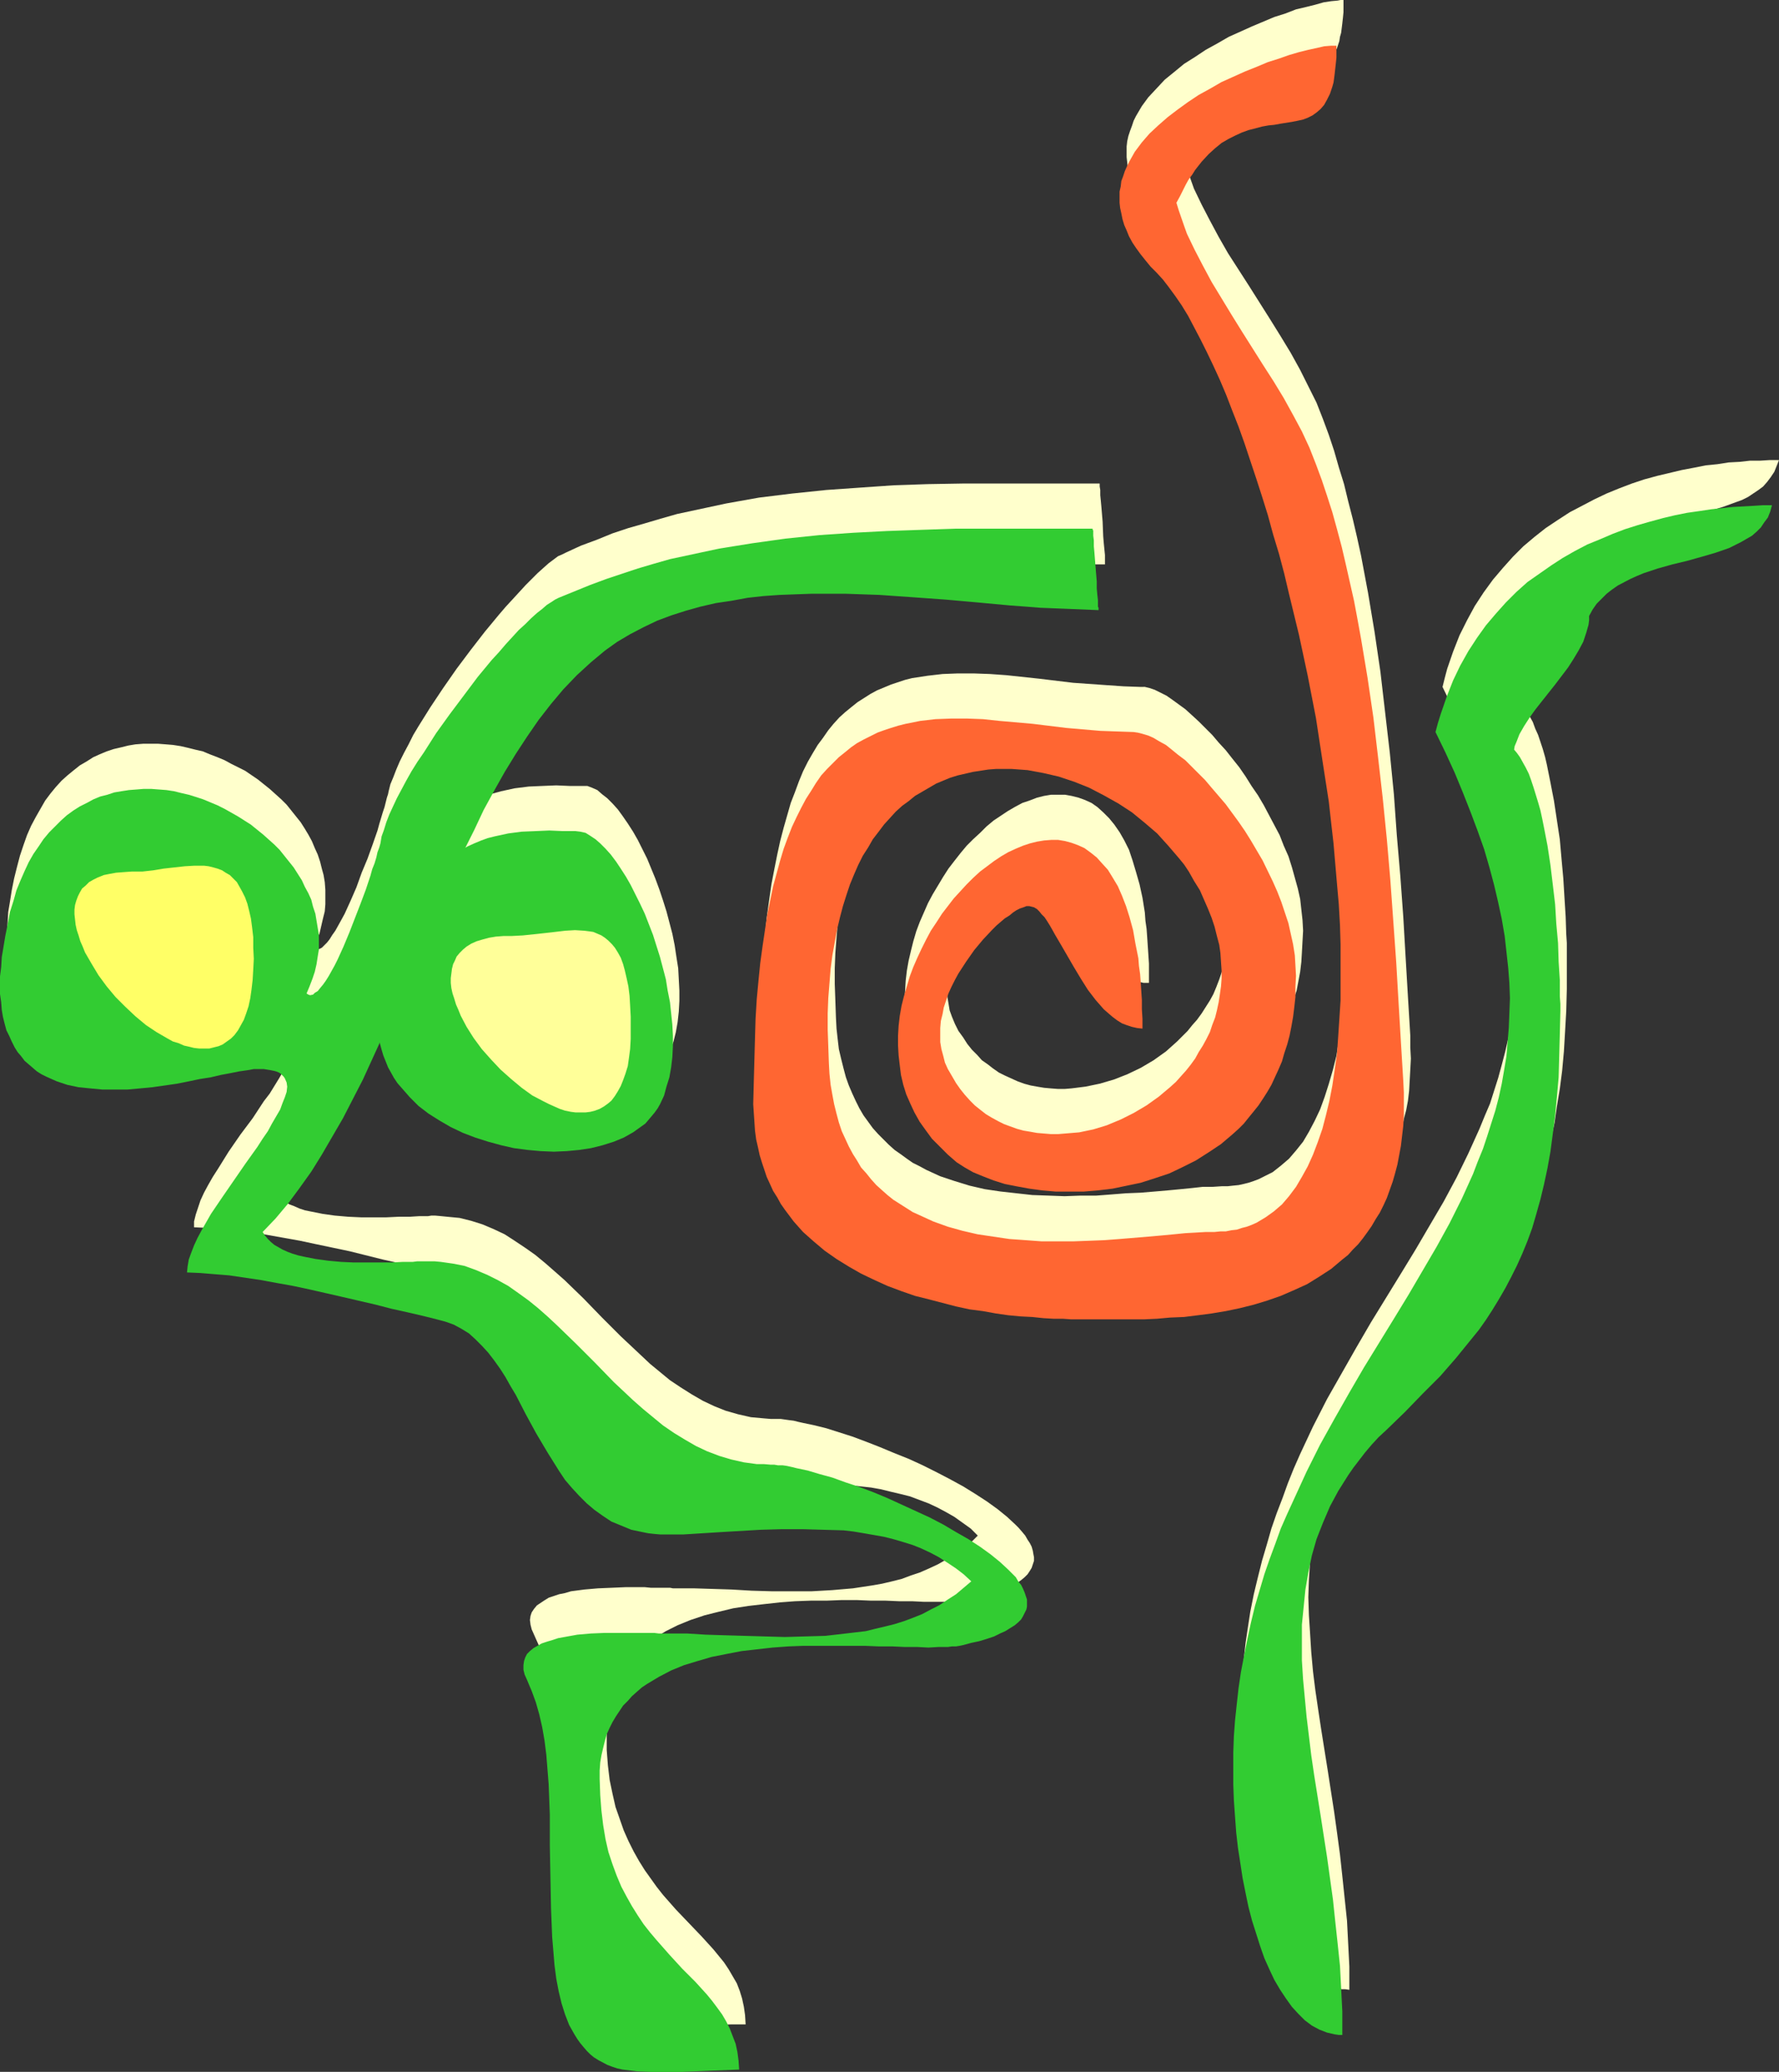 <?xml version="1.0" encoding="UTF-8" standalone="no"?>
<svg
   version="1.0"
   width="129.766mm"
   height="151.142mm"
   id="svg12"
   sodipodi:docname="Eye Popping 2.wmf"
   xmlns:inkscape="http://www.inkscape.org/namespaces/inkscape"
   xmlns:sodipodi="http://sodipodi.sourceforge.net/DTD/sodipodi-0.dtd"
   xmlns="http://www.w3.org/2000/svg"
   xmlns:svg="http://www.w3.org/2000/svg">
  <rect width="100%" height="100%" fill="#333333" stroke="none"/>
  <sodipodi:namedview
     id="namedview12"
     pagecolor="#ffffff"
     bordercolor="#000000"
     borderopacity="0.25"
     inkscape:showpageshadow="2"
     inkscape:pageopacity="0.0"
     inkscape:pagecheckerboard="0"
     inkscape:deskcolor="#d1d1d1"
     inkscape:document-units="mm" />
  <defs
     id="defs1">
    <pattern
       id="WMFhbasepattern"
       patternUnits="userSpaceOnUse"
       width="6"
       height="6"
       x="0"
       y="0" />
  </defs>
  <path
     style="fill:#ffffcc;fill-opacity:1;fill-rule:evenodd;stroke:none"
     d="m 160.63,216.701 h -3.555 l -3.717,-0.162 -3.878,0.162 -3.717,0.162 -3.878,0.485 -3.717,0.808 -1.778,0.485 -1.778,0.485 -1.939,0.808 -1.778,0.97 -1.778,0.97 -1.778,1.131 -1.778,1.293 -1.616,1.454 -1.778,1.616 -1.616,1.939 -1.454,1.939 -1.616,2.262 -1.454,2.424 -1.454,2.747 -1.454,2.909 -1.293,3.07 -1.293,3.394 -1.131,3.717 -1.293,3.878 -0.97,4.202 -0.485,2.101 -0.323,2.101 -0.323,1.939 v 1.939 1.939 l 0.162,1.778 0.162,1.778 0.323,1.778 0.485,1.778 0.485,1.616 0.485,1.616 0.808,1.454 0.808,1.616 0.808,1.293 0.97,1.454 0.97,1.454 2.262,2.424 2.586,2.424 2.747,2.262 3.07,1.939 3.07,1.778 3.232,1.616 3.555,1.293 3.394,1.131 3.717,0.97 3.555,0.808 3.717,0.485 3.555,0.323 h 3.717 3.394 l 3.555,-0.323 3.232,-0.485 3.232,-0.808 3.07,-0.97 2.747,-1.131 2.586,-1.454 2.262,-1.616 0.97,-0.808 0.97,-0.97 0.97,-1.131 0.808,-0.97 0.808,-1.131 0.646,-1.131 0.97,-2.424 0.808,-2.424 0.646,-2.586 0.485,-2.747 0.323,-2.909 0.162,-2.909 v -2.909 l -0.162,-3.07 -0.162,-3.07 -0.485,-3.07 -0.485,-3.232 -0.646,-3.232 -0.808,-3.07 -0.808,-3.07 -0.97,-3.07 -0.97,-2.909 -1.131,-3.07 -1.131,-2.747 -1.131,-2.747 -1.293,-2.586 -1.293,-2.586 -1.293,-2.262 -1.454,-2.262 -1.454,-2.101 -1.293,-1.778 -1.454,-1.616 -1.454,-1.454 -1.454,-1.131 -1.293,-1.131 -1.454,-0.646 -1.293,-0.485 z"
     id="path1" />
  <path
     style="fill:#ffffcc;fill-opacity:1;fill-rule:evenodd;stroke:none"
     d="M 303.161,133.317 H 284.254 265.347 l -9.534,0.162 -9.373,0.323 -9.373,0.646 -9.211,0.646 -9.373,0.97 -9.211,1.131 -9.05,1.616 -4.525,0.97 -4.525,0.97 -4.525,0.97 -4.525,1.293 -4.363,1.293 -4.525,1.293 -4.363,1.454 -4.363,1.778 -4.363,1.616 -4.202,1.939 -0.97,0.485 -1.131,0.485 -1.293,0.97 -1.293,0.97 -1.454,1.293 -1.616,1.454 -1.454,1.454 -1.778,1.778 -1.778,1.939 -1.778,1.939 -1.939,2.101 -1.939,2.262 -3.878,4.686 -3.878,5.01 -3.878,5.171 -3.717,5.333 -3.555,5.333 -1.616,2.586 -1.616,2.586 -1.454,2.424 -1.293,2.586 -1.293,2.424 -1.131,2.262 -0.97,2.262 -0.808,2.101 -0.808,1.939 -0.485,1.939 -0.162,0.808 -0.323,0.97 -0.323,1.293 -0.323,1.293 -0.485,1.454 -0.485,1.616 -0.485,1.616 -0.485,1.778 -1.293,3.717 -1.454,4.04 -1.616,3.878 -1.454,4.04 -1.616,3.717 -1.616,3.555 -0.97,1.778 -0.808,1.454 -0.808,1.454 -0.808,1.131 -0.808,1.293 -0.646,0.808 -0.808,0.808 -0.646,0.646 -0.646,0.323 -0.646,0.162 h -0.646 l -0.485,-0.323 0.97,-2.101 0.808,-1.939 0.485,-2.101 0.485,-2.101 0.485,-1.939 0.162,-1.939 v -2.101 -1.939 l -0.162,-2.101 -0.323,-1.939 -0.485,-1.778 -0.485,-1.939 -0.646,-1.939 -0.808,-1.778 -0.808,-1.939 -0.97,-1.778 -0.97,-1.616 -1.131,-1.778 -1.293,-1.616 -1.293,-1.616 -1.293,-1.616 -1.454,-1.454 -3.232,-2.909 -3.232,-2.586 -3.555,-2.424 -3.878,-1.939 -1.778,-0.97 -1.939,-0.808 -2.101,-0.808 -1.939,-0.808 -2.101,-0.485 -1.939,-0.485 -2.101,-0.485 -2.101,-0.323 -1.939,-0.162 -2.101,-0.162 h -2.101 -2.101 l -2.101,0.162 -1.939,0.323 -1.939,0.485 -2.101,0.485 -1.939,0.646 -1.939,0.808 -1.778,0.808 -1.778,1.131 -1.939,1.131 -1.616,1.293 -1.778,1.454 -1.616,1.454 -1.616,1.778 -1.454,1.778 -1.454,1.939 -1.293,2.262 -1.293,2.262 -1.293,2.424 -1.131,2.586 -0.97,2.747 -0.97,2.909 -0.808,3.07 -0.808,3.232 -0.646,3.232 -0.485,3.07 -0.485,2.909 -0.162,2.747 -0.162,2.586 -0.162,2.424 0.162,2.424 0.162,2.262 0.162,1.939 0.485,2.101 0.323,1.778 0.646,1.778 0.646,1.778 0.646,1.454 0.808,1.454 0.808,1.454 0.97,1.131 0.97,1.131 1.131,1.131 1.293,0.97 1.131,0.97 1.293,0.646 1.293,0.808 2.747,1.293 2.909,0.808 3.232,0.646 3.232,0.485 3.232,0.323 h 3.394 l 3.394,-0.162 3.555,-0.162 3.394,-0.485 3.394,-0.485 3.394,-0.485 3.232,-0.485 3.232,-0.646 2.909,-0.646 2.909,-0.485 2.586,-0.485 2.424,-0.485 2.101,-0.323 1.939,-0.323 h 0.808 0.808 1.131 0.97 l 0.97,0.162 0.808,0.162 0.646,0.323 1.293,0.646 0.808,0.808 0.323,0.485 0.323,0.97 0.162,1.293 -0.162,1.454 -0.323,1.454 -0.646,1.616 -0.808,1.778 -0.97,1.939 -1.131,1.939 -1.293,2.101 -1.293,2.101 -1.616,2.101 -3.07,4.686 -3.394,4.525 -3.232,4.686 -2.909,4.686 -1.454,2.262 -1.293,2.262 -1.131,2.101 -0.97,2.101 -0.646,1.939 -0.646,1.939 -0.485,1.939 v 1.616 l 3.717,0.162 3.878,0.162 4.04,0.485 4.202,0.485 4.363,0.808 4.525,0.808 4.525,0.808 4.525,0.97 9.211,1.939 9.05,2.262 4.363,0.97 4.363,1.131 1.939,0.485 2.101,0.485 4.04,0.97 2.424,0.646 2.262,0.808 2.101,1.131 1.939,1.293 1.939,1.616 1.778,1.778 1.778,1.939 1.616,2.101 1.454,2.262 1.454,2.262 1.616,2.586 1.293,2.424 2.909,5.333 2.909,5.333 3.07,5.171 1.454,2.586 1.778,2.586 1.616,2.424 1.939,2.262 1.778,2.101 2.101,2.101 2.262,1.778 2.262,1.616 2.424,1.616 2.586,1.131 2.909,1.131 2.909,0.646 1.616,0.323 1.616,0.162 1.778,0.162 h 1.616 4.848 l 5.01,-0.323 5.333,-0.323 5.494,-0.323 5.494,-0.323 5.656,-0.162 5.656,-0.162 5.818,0.162 5.656,0.323 2.747,0.323 2.909,0.323 2.747,0.485 2.586,0.646 2.747,0.646 2.586,0.646 2.586,0.97 2.586,0.97 2.424,1.131 2.424,1.293 2.262,1.293 2.262,1.616 2.262,1.616 1.939,1.939 -1.939,1.939 -2.262,1.778 -2.101,1.454 -2.424,1.454 -2.262,1.293 -2.424,1.131 -2.586,1.131 -2.424,0.808 -2.586,0.97 -2.586,0.646 -2.747,0.646 -2.747,0.485 -5.333,0.808 -5.656,0.485 -5.656,0.323 h -5.494 -5.656 l -5.494,-0.162 -5.494,-0.323 -5.171,-0.162 -5.171,-0.162 h -5.01 -0.808 l -0.808,-0.162 h -1.131 -1.293 -1.293 -1.616 l -1.616,-0.162 h -5.333 l -3.717,0.162 -3.878,0.162 -3.717,0.323 -3.717,0.485 -1.616,0.485 -1.616,0.323 -1.454,0.485 -1.454,0.485 -1.293,0.808 -0.97,0.646 -0.97,0.646 -0.808,0.97 -0.646,0.97 -0.323,0.97 -0.162,1.131 0.162,1.293 0.323,1.293 0.646,1.454 1.293,2.909 1.131,3.232 0.97,3.394 0.646,3.555 0.646,3.717 0.485,3.878 0.485,3.878 0.162,4.202 0.323,4.202 v 4.202 l 0.162,8.565 v 8.565 l 0.162,8.403 0.162,4.202 0.162,4.04 0.323,3.878 0.485,3.878 0.485,3.555 0.646,3.555 0.808,3.232 0.97,3.232 1.131,2.909 1.293,2.586 0.808,1.131 0.808,1.293 0.97,1.131 0.808,0.97 0.97,0.808 1.131,0.97 1.131,0.808 1.293,0.646 1.131,0.646 1.454,0.485 1.454,0.485 1.454,0.323 3.878,0.323 4.04,0.323 h 4.04 4.04 l 8.08,-0.485 4.04,-0.162 h 3.878 l -0.162,-2.586 -0.323,-2.262 -0.485,-2.262 -0.646,-2.101 -0.808,-2.101 -1.131,-1.939 -1.131,-1.939 -1.293,-1.939 -1.454,-1.778 -1.454,-1.778 -3.232,-3.555 -3.555,-3.717 -3.555,-3.717 -3.555,-4.04 -1.778,-2.262 -1.616,-2.262 -1.616,-2.262 -1.616,-2.586 -1.454,-2.586 -1.454,-2.909 -1.293,-2.909 -1.131,-3.232 -1.131,-3.232 -0.808,-3.555 -0.808,-3.878 -0.485,-4.04 -0.323,-4.202 v -4.525 -2.262 l 0.162,-2.262 0.323,-2.101 0.323,-1.939 0.485,-1.939 0.646,-1.939 0.808,-1.616 0.808,-1.616 0.808,-1.616 0.97,-1.454 1.131,-1.454 1.131,-1.454 1.293,-1.131 1.293,-1.293 1.454,-1.131 1.454,-1.131 3.232,-1.939 3.232,-1.616 3.555,-1.454 3.878,-1.293 3.878,-0.97 4.04,-0.97 4.202,-0.646 4.202,-0.485 4.363,-0.485 4.202,-0.323 4.363,-0.162 h 4.363 l 4.202,-0.162 h 4.202 l 3.878,0.162 h 4.04 l 3.717,0.162 h 3.555 l 3.232,0.162 h 3.232 2.747 l 2.424,-0.162 h 1.131 l 1.131,-0.162 h 0.97 l 0.808,-0.323 2.424,-0.485 2.262,-0.646 2.101,-0.646 1.939,-0.646 1.616,-0.646 1.616,-0.646 1.293,-0.808 1.131,-0.808 0.97,-0.808 0.808,-0.808 0.646,-0.97 0.485,-0.808 0.323,-0.97 0.323,-0.97 v -0.97 l -0.162,-0.808 -0.162,-0.97 -0.323,-1.131 -0.485,-0.97 -0.646,-0.97 -0.646,-1.131 -0.808,-0.97 -0.97,-1.131 -0.97,-0.97 -2.262,-2.101 -2.586,-2.101 -2.909,-2.101 -3.232,-2.101 -3.394,-2.101 -3.555,-1.939 -3.717,-1.939 -3.878,-1.939 -3.878,-1.778 -4.04,-1.616 -3.878,-1.616 -3.717,-1.454 -3.878,-1.454 -3.555,-1.131 -3.555,-1.131 -3.232,-0.808 -3.07,-0.646 -1.454,-0.323 -1.293,-0.323 -1.293,-0.162 -1.131,-0.162 -1.131,-0.162 h -0.97 -1.778 l -1.939,-0.162 -3.555,-0.323 -3.555,-0.808 -3.394,-0.97 -3.232,-1.293 -3.07,-1.454 -3.07,-1.778 -3.07,-1.939 -2.909,-1.939 -2.747,-2.262 -2.747,-2.262 -2.747,-2.586 -5.333,-5.01 -5.171,-5.171 -5.171,-5.333 -5.171,-5.009 -2.747,-2.424 -2.586,-2.262 -2.747,-2.262 -2.747,-1.939 -2.909,-1.939 -2.747,-1.778 -3.07,-1.454 -3.07,-1.293 -3.07,-0.97 -3.232,-0.808 -3.394,-0.323 -1.616,-0.162 -1.778,-0.162 h -0.97 l -0.97,0.162 h -1.131 -1.293 l -2.586,0.162 h -3.07 l -3.394,0.162 h -3.394 -3.555 l -3.555,-0.162 -3.717,-0.323 -3.394,-0.485 -3.232,-0.646 -1.616,-0.323 -1.454,-0.485 -1.454,-0.646 -1.293,-0.485 -1.131,-0.646 -1.131,-0.646 -0.97,-0.808 -0.97,-0.97 -0.646,-0.808 -0.646,-1.131 3.555,-3.717 3.394,-4.04 3.232,-4.202 3.07,-4.525 3.07,-4.848 2.909,-4.848 2.909,-5.171 2.747,-5.171 2.586,-5.494 2.747,-5.494 2.586,-5.656 2.424,-5.656 10.019,-23.27 5.01,-11.635 2.586,-5.817 2.747,-5.656 2.586,-5.494 2.747,-5.494 2.909,-5.333 2.909,-5.171 2.909,-5.01 3.232,-4.848 3.07,-4.525 3.394,-4.363 3.555,-4.04 3.717,-3.878 1.778,-1.939 1.939,-1.616 2.101,-1.778 1.939,-1.454 3.394,-2.424 3.555,-2.262 3.555,-1.778 3.878,-1.778 3.878,-1.454 4.04,-1.293 4.04,-1.131 4.202,-0.97 4.363,-0.808 4.363,-0.646 4.202,-0.485 4.525,-0.323 4.525,-0.162 4.525,-0.162 4.686,-0.162 4.525,0.162 9.211,0.323 9.211,0.646 9.211,0.646 9.05,0.808 8.726,0.808 4.202,0.162 4.202,0.323 4.202,0.323 4.04,0.162 3.878,0.162 h 3.717 v -0.485 -0.485 -0.485 -1.131 l -0.162,-1.616 -0.162,-1.616 -0.162,-1.939 -0.162,-4.04 -0.323,-3.878 -0.162,-1.778 -0.162,-1.616 v -1.454 l -0.162,-0.97 v -0.323 -0.323 z"
     id="path2" />
  <path
     style="fill:#ffffcc;fill-opacity:1;fill-rule:evenodd;stroke:none"
     d="m 71.75,251.929 v 3.07 l -0.162,2.747 -0.323,2.586 -0.485,2.424 -0.485,2.101 -0.485,2.101 -0.808,1.778 -0.646,1.454 -0.97,1.454 -0.808,1.131 -1.131,0.97 -0.97,0.97 -1.131,0.646 -1.293,0.646 -1.131,0.323 -1.293,0.162 -1.454,0.162 h -1.293 l -1.454,-0.162 -1.454,-0.323 -1.454,-0.323 -1.454,-0.646 -1.454,-0.646 -1.616,-0.646 -2.909,-1.778 -2.909,-2.101 -3.07,-2.262 -2.747,-2.586 -2.586,-2.909 -2.586,-2.909 -2.262,-3.07 -1.939,-3.07 -1.616,-3.07 -0.808,-1.616 -0.485,-1.616 -0.646,-1.454 -0.323,-1.454 -0.323,-1.454 -0.323,-1.454 v -1.454 -1.293 l 0.162,-1.293 0.162,-1.293 0.485,-1.131 0.646,-0.97 0.646,-1.131 0.808,-0.97 0.97,-0.808 1.293,-0.646 1.293,-0.808 1.454,-0.485 1.616,-0.485 1.939,-0.323 2.101,-0.162 h 2.101 l 2.909,-0.162 2.909,-0.323 3.07,-0.323 2.747,-0.485 2.909,-0.323 2.747,-0.162 2.747,0.162 1.293,0.162 2.424,0.646 1.131,0.485 1.131,0.485 0.97,0.808 0.97,0.808 0.97,1.131 0.808,1.131 0.808,1.454 0.646,1.454 0.646,1.778 0.485,1.939 0.485,2.262 0.323,2.424 0.323,2.586 0.162,2.909 z"
     id="path3" />
  <path
     style="fill:#ffffcc;fill-opacity:1;fill-rule:evenodd;stroke:none"
     d="m 175.821,271.159 v 2.909 l -0.162,2.747 -0.323,2.424 -0.485,2.262 -0.485,1.939 -0.646,1.939 -0.646,1.616 -0.808,1.454 -0.808,1.293 -0.97,1.131 -0.97,0.97 -1.131,0.808 -1.131,0.646 -1.293,0.485 -1.293,0.323 -1.293,0.162 h -1.293 l -1.454,-0.162 -1.454,-0.162 -1.454,-0.323 -1.454,-0.485 -1.454,-0.485 -1.454,-0.646 -1.616,-0.808 -3.07,-1.778 -2.909,-2.101 -3.07,-2.262 -2.747,-2.747 -2.586,-2.747 -2.586,-2.909 -2.262,-3.07 -1.939,-3.07 -1.616,-3.07 -0.808,-1.616 -0.485,-1.454 -0.485,-1.454 -0.485,-1.454 -0.323,-1.454 -0.162,-1.454 v -1.293 -1.293 l 0.162,-1.293 0.323,-1.293 0.485,-1.131 0.646,-1.131 0.808,-0.97 0.808,-0.808 1.131,-0.97 1.293,-0.646 1.454,-0.646 1.454,-0.485 1.778,-0.485 2.101,-0.323 2.101,-0.162 h 2.262 l 3.07,-0.162 2.909,-0.323 5.979,-0.808 2.747,-0.323 h 2.747 2.586 l 1.131,0.323 1.293,0.162 1.131,0.485 1.131,0.485 0.97,0.646 0.97,0.646 0.97,0.97 0.808,1.131 0.808,1.293 0.646,1.454 0.646,1.616 0.646,1.939 0.485,2.101 0.485,2.262 0.162,2.586 0.323,2.747 0.162,3.07 z"
     id="path4" />
  <path
     style="fill:#ffffcc;fill-opacity:1;fill-rule:evenodd;stroke:none"
     d="m 314.312,189.391 -4.525,-0.162 -4.686,-0.323 -9.211,-0.646 -9.373,-1.131 -9.05,-0.97 -4.525,-0.323 -4.525,-0.162 h -4.363 l -4.202,0.162 -4.202,0.485 -4.202,0.646 -1.939,0.485 -1.939,0.646 -1.939,0.646 -1.939,0.808 -1.939,0.808 -1.778,0.97 -1.778,1.131 -1.778,1.131 -1.616,1.293 -1.778,1.454 -1.616,1.454 -1.616,1.778 -1.454,1.778 -1.454,2.101 -1.454,1.939 -1.454,2.424 -1.293,2.262 -1.293,2.586 -1.131,2.747 -1.131,3.07 -1.131,2.909 -0.97,3.394 -0.97,3.394 -0.97,3.717 -0.808,3.717 -0.808,4.04 -0.808,4.202 -0.646,4.525 -0.646,4.686 -0.485,4.848 -0.323,5.01 -0.323,5.333 -0.323,5.494 -0.162,5.817 -0.162,6.141 v 6.141 2.586 l 0.162,2.424 0.162,2.424 0.485,2.262 0.323,2.262 0.485,2.101 0.646,2.101 0.646,2.101 0.808,1.939 0.808,1.939 0.97,1.939 0.97,1.778 0.97,1.616 1.131,1.616 2.424,3.232 2.747,2.909 2.909,2.747 2.909,2.586 3.232,2.262 3.394,2.101 3.555,1.939 3.555,1.778 3.717,1.454 3.717,1.454 3.717,1.293 3.878,1.131 3.878,0.97 3.717,0.97 3.717,0.646 3.717,0.646 3.555,0.646 3.394,0.323 3.394,0.323 3.07,0.323 3.07,0.162 2.747,0.162 2.586,0.162 h 2.424 2.101 2.424 l 2.747,0.162 h 9.373 l 3.555,-0.162 h 3.394 l 3.717,-0.323 3.717,-0.323 3.878,-0.323 3.878,-0.485 3.878,-0.646 3.878,-0.808 3.717,-0.97 3.878,-1.131 3.717,-1.293 3.717,-1.616 3.555,-1.778 3.394,-1.939 3.232,-2.262 3.07,-2.424 1.454,-1.454 1.454,-1.454 1.293,-1.454 1.454,-1.616 1.131,-1.616 1.293,-1.778 1.131,-1.778 1.131,-1.939 0.97,-1.939 0.808,-2.101 0.97,-2.101 0.808,-2.262 0.646,-2.262 0.485,-2.586 0.646,-2.424 0.485,-2.586 0.323,-2.747 0.162,-2.909 0.162,-2.909 0.162,-3.07 -0.162,-3.07 v -3.232 l -0.646,-10.665 -0.646,-10.989 -0.646,-11.15 -0.808,-11.15 -0.97,-11.312 -0.808,-11.312 -1.131,-11.473 -1.293,-11.15 -1.293,-11.15 -1.616,-10.989 -1.778,-10.665 -0.97,-5.171 -0.97,-5.171 -1.131,-5.171 -1.131,-4.848 -1.293,-5.01 -1.131,-4.686 -1.454,-4.686 -1.293,-4.525 -1.454,-4.363 -1.616,-4.363 -1.778,-4.525 -2.262,-4.525 -2.262,-4.525 -2.586,-4.686 -2.747,-4.525 -2.909,-4.686 -5.818,-9.211 -2.909,-4.525 -2.909,-4.525 -2.586,-4.525 -2.424,-4.525 -2.262,-4.363 -2.101,-4.363 -0.808,-2.262 -1.454,-4.202 -0.646,-2.101 0.97,-1.778 0.646,-1.778 0.97,-1.454 0.808,-1.454 0.97,-1.293 0.808,-1.293 1.778,-2.262 1.778,-2.101 1.939,-1.616 1.778,-1.454 1.939,-1.293 1.778,-0.97 1.939,-0.646 1.778,-0.646 1.939,-0.485 1.778,-0.485 1.778,-0.323 1.616,-0.162 1.616,-0.323 3.232,-0.485 1.616,-0.323 1.293,-0.323 1.454,-0.485 1.293,-0.646 1.131,-0.808 1.131,-0.97 0.97,-1.131 0.808,-1.454 0.808,-1.778 0.646,-1.939 0.162,-1.131 0.323,-1.131 0.162,-1.293 0.162,-1.293 0.162,-1.454 0.162,-1.616 V 1.778 0 h -0.808 l -0.808,0.162 -1.778,0.162 -2.101,0.323 -2.262,0.646 -2.586,0.646 -2.747,0.646 -2.909,1.131 -3.07,0.97 -3.07,1.293 -3.07,1.293 -3.232,1.454 -3.232,1.454 -3.07,1.778 -3.232,1.778 -2.909,1.939 -3.07,1.939 -2.747,2.262 -2.586,2.101 -2.262,2.424 -2.262,2.424 -1.778,2.424 -1.616,2.747 -0.646,1.293 -0.485,1.454 -0.485,1.293 -0.485,1.454 -0.323,1.454 -0.162,1.454 v 1.454 1.454 l 0.162,1.454 0.162,1.616 0.485,1.616 0.485,1.454 0.646,1.616 0.646,1.616 0.97,1.616 0.97,1.616 1.131,1.616 1.293,1.778 1.616,1.616 1.616,1.778 1.616,1.778 1.778,2.101 1.778,2.424 1.778,2.747 1.778,2.747 1.616,3.232 1.778,3.232 1.778,3.555 1.778,3.717 1.778,4.04 1.616,4.04 1.778,4.363 1.778,4.525 1.616,4.525 1.616,4.848 1.616,4.848 1.616,5.01 1.616,5.171 1.454,5.333 1.454,5.333 1.454,5.333 1.454,5.494 2.586,11.312 2.586,11.473 2.101,11.473 1.939,11.635 1.616,11.635 0.808,5.656 0.646,5.817 0.485,5.656 0.485,5.656 0.323,5.494 0.323,5.494 0.162,5.494 0.162,5.171 v 5.171 l -0.162,5.171 -0.162,5.01 -0.323,4.686 -0.485,4.686 -0.485,4.525 -0.808,4.363 -0.646,4.363 -0.97,3.878 -1.131,3.878 -1.131,3.555 -1.293,3.555 -1.454,3.07 -1.616,3.07 -1.616,2.747 -1.939,2.424 -1.939,2.262 -2.262,1.939 -2.262,1.778 -2.586,1.293 -1.293,0.646 -1.293,0.485 -1.454,0.485 -1.293,0.323 -1.454,0.323 -1.616,0.162 -1.454,0.162 h -1.616 l -2.424,0.162 h -2.747 l -2.909,0.323 -3.232,0.323 -3.394,0.323 -3.717,0.323 -3.878,0.323 -4.04,0.162 -4.04,0.323 -4.202,0.323 h -4.363 l -4.363,0.162 -4.363,-0.162 -4.525,-0.162 -4.363,-0.485 -4.363,-0.485 -4.363,-0.646 -4.202,-0.97 -4.202,-1.293 -3.878,-1.293 -3.878,-1.778 -1.778,-0.97 -1.939,-0.97 -1.616,-1.131 -1.778,-1.293 -1.616,-1.131 -1.616,-1.454 -1.454,-1.454 -1.454,-1.454 -1.454,-1.616 -1.293,-1.778 -1.293,-1.778 -1.131,-1.939 -0.97,-1.939 -0.97,-2.101 -0.97,-2.262 -0.808,-2.262 -0.646,-2.424 -0.646,-2.586 -0.646,-2.747 -0.323,-2.747 -0.323,-2.909 -0.162,-3.07 -0.162,-4.686 -0.162,-4.525 v -4.363 l 0.162,-4.202 0.323,-4.202 0.323,-3.878 0.485,-3.717 0.646,-3.717 0.646,-3.394 0.646,-3.394 0.97,-3.232 0.97,-2.909 0.97,-2.909 1.131,-2.909 1.131,-2.424 1.293,-2.586 1.293,-2.262 1.454,-2.262 1.454,-2.101 1.616,-1.939 1.616,-1.778 1.616,-1.778 1.778,-1.616 1.778,-1.454 1.778,-1.293 1.939,-1.293 1.778,-0.97 2.101,-1.131 1.939,-0.808 1.939,-0.808 2.101,-0.646 2.101,-0.646 1.939,-0.323 2.101,-0.485 2.262,-0.162 2.101,-0.162 h 2.101 2.262 l 4.202,0.323 4.363,0.808 4.363,0.97 4.202,1.293 4.202,1.778 4.04,1.939 3.878,2.262 3.717,2.586 3.717,2.747 3.232,3.07 3.232,3.232 2.909,3.394 1.293,1.939 1.293,1.778 1.616,2.586 1.454,2.586 1.293,2.586 1.131,2.586 0.808,2.586 0.97,2.424 0.646,2.586 0.485,2.262 0.323,2.424 0.323,2.424 v 2.262 2.262 2.262 l -0.323,2.262 -0.323,2.101 -0.485,2.101 -0.646,2.101 -0.646,1.939 -0.808,2.101 -0.808,1.939 -0.97,1.778 -1.131,1.778 -1.131,1.778 -1.293,1.778 -1.293,1.454 -1.293,1.616 -1.454,1.454 -1.454,1.454 -3.07,2.747 -3.394,2.424 -3.555,2.101 -3.717,1.778 -3.717,1.454 -3.878,1.131 -3.878,0.808 -3.878,0.485 -1.939,0.162 h -1.778 l -2.101,-0.162 -1.778,-0.162 -1.939,-0.323 -1.778,-0.323 -1.778,-0.485 -1.778,-0.646 -1.778,-0.808 -1.778,-0.808 -1.616,-0.808 -1.616,-1.131 -1.454,-1.131 -1.616,-1.131 -1.293,-1.454 -1.454,-1.454 -1.293,-1.616 -1.131,-1.778 -1.293,-1.778 -0.97,-1.939 -0.808,-1.939 -0.646,-1.778 -0.323,-1.939 -0.323,-1.939 -0.162,-1.778 0.162,-1.939 0.162,-1.939 0.323,-1.939 0.485,-1.939 0.646,-1.778 0.646,-1.939 0.808,-1.939 1.778,-3.555 2.101,-3.394 2.262,-3.232 2.424,-2.747 2.424,-2.586 1.293,-1.293 1.131,-0.97 1.293,-0.97 1.131,-0.808 1.131,-0.808 0.97,-0.646 0.97,-0.485 0.97,-0.323 0.808,-0.323 h 0.646 l 0.808,0.162 0.646,0.162 0.646,0.485 0.646,0.646 0.808,0.808 0.808,0.808 0.646,0.97 0.808,1.293 0.646,1.131 0.808,1.293 1.616,2.909 1.778,3.07 1.778,3.07 1.778,3.232 2.101,2.909 2.101,2.909 1.131,1.293 1.131,1.293 1.131,1.131 1.293,0.97 1.293,0.97 1.293,0.646 1.293,0.646 1.293,0.485 1.454,0.323 h 1.454 v -2.586 -2.747 l -0.162,-2.424 -0.162,-2.424 -0.162,-2.424 -0.162,-2.262 -0.323,-2.262 -0.162,-2.262 -0.646,-4.04 -0.808,-3.717 -0.97,-3.394 -0.97,-3.232 -0.97,-2.909 -1.293,-2.586 -1.293,-2.262 -1.454,-2.101 -1.454,-1.778 -1.616,-1.616 -1.616,-1.454 -1.616,-1.131 -1.778,-0.808 -1.778,-0.646 -1.939,-0.485 -1.778,-0.323 h -1.939 -1.939 l -1.939,0.323 -1.939,0.485 -2.101,0.808 -1.939,0.646 -2.101,1.131 -1.939,1.131 -1.939,1.293 -1.939,1.293 -1.939,1.616 -1.778,1.778 -1.939,1.778 -1.778,1.778 -1.616,1.939 -1.778,2.262 -1.616,2.101 -1.454,2.262 -1.454,2.424 -1.454,2.424 -1.293,2.424 -1.131,2.586 -1.131,2.586 -0.97,2.586 -0.808,2.747 -0.646,2.586 -0.646,2.747 -0.485,2.747 -0.323,2.747 -0.162,2.747 -0.162,2.747 0.162,2.747 0.323,2.747 0.485,2.586 0.646,2.747 0.808,2.586 0.97,2.424 1.131,2.586 1.454,2.424 1.616,2.424 1.778,2.262 2.101,2.262 2.262,2.101 2.586,2.101 2.101,1.454 2.424,1.454 2.747,1.131 2.747,1.131 3.232,0.808 3.232,0.808 3.394,0.646 3.555,0.485 3.878,0.162 3.717,0.162 3.878,-0.162 4.04,-0.323 3.878,-0.485 4.04,-0.646 3.878,-0.97 3.878,-1.131 3.878,-1.454 3.717,-1.616 3.717,-1.778 3.555,-2.262 3.394,-2.424 3.232,-2.747 1.454,-1.293 1.454,-1.616 1.454,-1.616 1.293,-1.616 2.586,-3.555 1.293,-1.939 0.97,-1.939 1.131,-2.101 0.97,-2.101 0.808,-2.101 0.808,-2.424 0.646,-2.262 0.808,-2.424 0.485,-2.586 0.485,-2.586 0.323,-2.747 0.162,-2.747 0.162,-2.909 0.162,-2.909 -0.162,-2.909 -0.323,-2.909 -0.323,-2.909 -0.646,-2.909 -0.808,-2.909 -0.808,-2.909 -0.97,-3.07 -1.293,-2.909 -1.131,-2.909 -2.909,-5.494 -1.454,-2.747 -1.616,-2.747 -1.778,-2.586 -1.616,-2.586 -1.778,-2.586 -1.939,-2.424 -1.778,-2.262 -1.939,-2.101 -1.778,-2.101 -1.939,-1.939 -1.778,-1.778 -1.939,-1.778 -1.778,-1.616 -1.778,-1.293 -1.778,-1.293 -1.616,-1.131 -1.616,-0.808 -1.616,-0.808 -1.454,-0.485 -1.293,-0.323 z"
     id="path5" />
  <path
     style="fill:#ffffcc;fill-opacity:1;fill-rule:evenodd;stroke:none"
     d="m 440.036,157.234 0.97,-1.616 1.131,-1.616 1.293,-1.454 1.293,-1.293 1.454,-1.131 1.616,-1.131 1.778,-0.97 1.778,-0.97 1.778,-0.808 1.939,-0.646 3.878,-1.293 4.04,-1.131 4.04,-1.131 4.04,-1.131 3.878,-1.131 3.555,-1.293 1.778,-0.646 1.616,-0.808 1.454,-0.97 1.454,-0.97 1.293,-0.97 1.131,-1.293 0.97,-1.293 0.97,-1.454 0.646,-1.616 0.646,-1.616 h -2.586 l -2.586,0.162 h -2.747 l -2.909,0.323 -3.07,0.162 -3.07,0.485 -3.232,0.323 -3.232,0.646 -3.394,0.646 -3.394,0.808 -3.394,0.808 -3.555,0.97 -3.394,1.131 -3.394,1.293 -3.555,1.454 -3.394,1.616 -3.394,1.778 -3.394,1.778 -3.232,2.101 -3.394,2.262 -3.07,2.424 -3.07,2.586 -2.909,2.909 -2.747,3.07 -2.747,3.232 -2.586,3.555 -2.424,3.717 -2.101,3.878 -2.101,4.202 -1.778,4.525 -1.616,4.686 -0.646,2.424 -0.646,2.586 2.747,5.656 2.586,5.656 2.262,5.333 2.101,5.333 1.939,5.333 1.616,5.01 1.616,5.01 1.293,4.848 1.131,4.686 0.97,4.686 0.808,4.525 0.485,4.525 0.485,4.363 0.323,4.202 v 4.202 4.202 l -0.162,3.878 -0.323,4.04 -0.485,3.878 -0.485,3.878 -0.808,3.717 -0.808,3.555 -0.97,3.717 -0.97,3.555 -1.131,3.555 -1.131,3.555 -1.454,3.394 -1.454,3.555 -3.07,6.787 -3.232,6.625 -3.555,6.625 -3.878,6.625 -3.878,6.625 -4.04,6.625 -8.242,13.413 -4.04,6.949 -4.04,7.11 -4.04,7.11 -3.878,7.595 -3.555,7.595 -1.778,4.04 -1.616,4.04 -1.454,4.04 -1.616,4.202 -1.454,4.202 -1.293,4.525 -1.293,4.363 -1.131,4.525 -1.131,4.686 -0.97,4.848 -0.646,4.202 -0.646,4.363 -0.485,4.363 -0.485,4.363 -0.323,4.525 -0.162,4.363 v 4.525 4.525 l 0.162,4.363 0.323,4.363 0.323,4.363 0.485,4.363 0.485,4.202 0.808,4.04 0.646,4.04 0.97,3.878 0.97,3.878 0.97,3.555 1.131,3.394 1.293,3.394 1.293,3.07 1.454,2.909 1.616,2.747 1.454,2.424 1.778,2.262 1.778,1.939 1.778,1.778 1.939,1.293 1.939,1.131 2.101,0.808 2.262,0.646 h 0.97 l 1.131,0.162 v -6.464 l -0.323,-6.302 -0.323,-6.302 -0.646,-6.141 -0.646,-6.141 -0.646,-5.979 -0.808,-5.979 -0.808,-5.817 -1.778,-11.473 -1.778,-11.15 -0.808,-5.333 -0.808,-5.494 -0.646,-5.171 -0.485,-5.333 -0.323,-5.171 -0.323,-5.01 -0.162,-5.01 0.162,-4.848 0.323,-5.01 0.485,-4.686 0.808,-4.848 1.131,-4.525 1.293,-4.686 1.616,-4.525 2.101,-4.363 0.97,-2.262 1.293,-2.101 2.586,-4.202 1.616,-2.262 1.454,-2.101 1.778,-1.939 1.778,-2.101 1.939,-2.101 1.939,-2.101 5.171,-5.01 5.01,-4.848 4.686,-5.01 4.525,-4.848 4.202,-5.171 1.939,-2.586 1.939,-2.747 1.939,-2.909 1.778,-2.747 1.778,-3.07 1.616,-3.07 1.616,-3.232 1.454,-3.232 1.293,-3.555 1.293,-3.717 1.293,-3.717 0.97,-4.04 1.131,-4.202 0.97,-4.363 0.646,-4.525 0.808,-4.848 0.646,-5.01 0.485,-5.333 0.323,-5.494 0.323,-5.656 0.162,-6.141 v -6.302 -1.939 -2.262 -2.101 l -0.162,-2.424 -0.162,-4.848 -0.323,-5.171 -0.323,-5.333 -0.485,-5.333 -0.485,-5.494 -0.808,-5.333 -0.808,-5.333 -0.97,-5.01 -0.485,-2.424 -0.485,-2.424 -0.485,-2.101 -0.646,-2.262 -0.646,-1.939 -0.646,-1.939 -0.808,-1.778 -0.646,-1.778 -0.808,-1.454 -0.808,-1.293 -0.808,-1.131 -0.97,-0.97 0.646,-2.262 0.97,-2.101 1.293,-2.262 1.293,-2.101 1.778,-2.262 1.616,-2.262 3.717,-4.686 3.555,-4.686 1.616,-2.424 1.454,-2.262 1.131,-2.424 0.97,-2.424 0.646,-2.424 v -1.131 z"
     id="path6" />
  <path
     style="fill:#32cc32;fill-opacity:1;fill-rule:evenodd;stroke:none"
     d="m 158.691,229.144 h -3.555 l -3.717,-0.162 -3.717,0.162 -3.878,0.162 -3.717,0.485 -3.717,0.808 -1.939,0.485 -1.778,0.646 -1.939,0.808 -1.778,0.808 -1.778,0.97 -1.778,1.131 -1.778,1.293 -1.616,1.616 -1.616,1.616 -1.616,1.778 -1.616,2.101 -1.616,2.262 -1.454,2.424 -1.454,2.586 -1.454,2.909 -1.293,3.232 -1.293,3.232 -1.131,3.717 -1.131,3.878 -1.131,4.363 -0.485,2.101 -0.323,1.939 -0.323,1.939 v 1.939 1.939 l 0.162,1.778 0.162,1.778 0.323,1.778 0.485,1.778 0.485,1.616 0.646,1.616 0.646,1.616 0.808,1.454 0.808,1.454 0.97,1.454 1.131,1.293 2.262,2.586 2.424,2.424 2.747,2.101 3.07,1.939 3.07,1.778 3.394,1.616 3.394,1.293 3.555,1.131 3.555,0.97 3.555,0.808 3.717,0.485 3.555,0.323 3.717,0.162 3.555,-0.162 3.394,-0.323 3.232,-0.485 3.232,-0.808 3.07,-0.97 2.747,-1.131 2.586,-1.454 2.262,-1.616 1.131,-0.808 1.778,-2.101 0.808,-0.97 0.808,-1.131 0.646,-1.131 1.131,-2.424 0.646,-2.424 0.808,-2.586 0.485,-2.747 0.323,-2.747 0.162,-3.07 v -2.909 l -0.162,-3.07 -0.323,-3.07 -0.323,-3.07 -0.646,-3.232 -0.485,-3.07 -0.808,-3.07 -0.808,-3.07 -0.97,-3.07 -0.97,-3.07 -1.131,-2.909 -1.131,-2.909 -1.293,-2.747 -1.293,-2.586 -1.293,-2.586 -1.293,-2.262 -1.454,-2.262 -1.293,-1.939 -1.454,-1.939 -1.454,-1.616 -1.454,-1.454 -1.293,-1.131 -1.454,-0.97 -1.293,-0.808 -1.454,-0.323 z"
     id="path7" />
  <path
     style="fill:#32cc32;fill-opacity:1;fill-rule:evenodd;stroke:none"
     d="M 301.222,145.76 H 282.315 263.408 l -9.373,0.323 -9.373,0.323 -9.373,0.485 -9.373,0.646 -9.373,0.97 -9.211,1.293 -9.05,1.454 -4.525,0.97 -4.525,0.97 -4.525,0.97 -4.525,1.293 -4.363,1.293 -4.363,1.454 -4.363,1.454 -4.363,1.616 -4.363,1.778 -4.363,1.778 -0.97,0.485 -0.97,0.646 -1.293,0.808 -1.293,1.131 -1.454,1.131 -1.616,1.454 -1.616,1.616 -1.778,1.616 -1.778,1.939 -1.778,1.939 -1.939,2.262 -1.939,2.101 -3.878,4.686 -3.878,5.171 -3.878,5.171 -3.717,5.171 -3.394,5.333 -1.778,2.586 -1.616,2.586 -1.454,2.586 -1.293,2.424 -1.293,2.424 -1.131,2.424 -0.97,2.101 -0.808,2.101 -0.646,2.101 -0.646,1.778 -0.162,0.97 -0.162,0.97 -0.323,1.131 -0.485,1.293 -0.323,1.454 -0.485,1.616 -0.646,1.616 -0.485,1.778 -1.293,3.878 -1.454,3.878 -3.07,7.918 -1.616,3.878 -1.616,3.555 -0.808,1.616 -0.808,1.454 -0.808,1.454 -0.808,1.293 -0.808,1.131 -0.808,0.97 -0.646,0.808 -0.808,0.485 -0.485,0.485 -0.808,0.162 -0.485,-0.162 -0.485,-0.323 0.808,-1.939 0.808,-2.101 0.646,-1.939 0.485,-2.101 0.323,-2.101 0.323,-1.939 v -1.939 -2.101 l -0.323,-1.939 -0.323,-1.939 -0.323,-1.939 -0.646,-1.939 -0.485,-1.939 -0.808,-1.778 -0.97,-1.778 -0.808,-1.778 -1.131,-1.778 -1.131,-1.778 -1.293,-1.616 -1.293,-1.616 -1.293,-1.616 -1.454,-1.454 -3.07,-2.747 -3.394,-2.747 -3.555,-2.262 -3.717,-2.101 -1.939,-0.97 -1.939,-0.808 -1.939,-0.808 -1.939,-0.646 -2.101,-0.646 -2.101,-0.485 -1.939,-0.485 -2.101,-0.323 -2.101,-0.162 -2.101,-0.162 h -2.101 l -1.939,0.162 -2.101,0.162 -2.101,0.323 -1.939,0.323 -1.939,0.646 -1.939,0.485 -1.939,0.808 -1.778,0.97 -1.939,0.97 -1.778,1.131 -1.778,1.293 -1.616,1.454 -1.616,1.616 -1.616,1.616 -1.616,1.939 -1.293,1.939 -1.454,2.101 -1.293,2.262 -1.131,2.424 -1.131,2.586 -1.131,2.747 -0.808,2.909 -0.97,3.07 -0.646,3.394 -0.646,3.232 -0.485,2.909 -0.485,2.909 -0.162,2.747 L 0,269.22 v 2.424 2.424 l 0.323,2.262 0.162,2.101 0.323,1.939 0.485,1.939 0.485,1.778 0.808,1.616 0.646,1.454 0.808,1.616 0.808,1.293 0.97,1.131 0.97,1.293 1.131,0.97 1.131,0.97 1.131,0.97 1.293,0.808 1.293,0.646 2.909,1.293 2.909,0.97 3.07,0.646 3.232,0.323 3.394,0.323 h 3.394 3.394 l 3.555,-0.323 3.394,-0.323 6.787,-0.97 3.232,-0.646 3.07,-0.646 3.07,-0.485 2.747,-0.646 2.586,-0.485 2.424,-0.485 2.262,-0.323 1.778,-0.323 h 0.808 0.808 1.131 l 0.97,0.162 0.97,0.162 0.808,0.162 0.646,0.162 0.808,0.323 0.485,0.323 0.485,0.485 0.323,0.323 0.323,0.485 0.485,1.131 0.162,1.131 -0.162,1.454 -0.485,1.454 -0.646,1.616 -0.646,1.778 -1.131,1.939 -1.131,1.939 -1.131,2.101 -1.454,2.101 -1.454,2.262 -3.232,4.525 -6.464,9.373 -3.07,4.525 -1.293,2.262 -1.293,2.262 -1.131,2.101 -0.97,2.101 -0.808,2.101 -0.646,1.778 -0.323,1.939 -0.162,1.616 3.717,0.162 3.878,0.323 4.04,0.323 4.363,0.646 4.363,0.646 4.363,0.808 4.525,0.808 4.525,0.97 9.211,2.101 9.05,2.101 4.363,1.131 4.363,0.97 4.202,0.97 3.878,0.97 2.424,0.646 2.262,0.808 2.101,1.131 2.101,1.293 1.778,1.616 1.778,1.778 1.778,1.939 1.616,2.101 1.616,2.262 1.454,2.262 1.454,2.586 1.454,2.424 2.747,5.333 2.909,5.333 3.07,5.171 1.616,2.586 1.616,2.586 1.616,2.424 1.939,2.262 1.939,2.101 2.101,2.101 2.101,1.778 2.262,1.616 2.424,1.616 2.747,1.131 2.747,1.131 3.07,0.646 1.616,0.323 1.454,0.162 1.778,0.162 h 1.778 4.686 l 5.171,-0.323 5.171,-0.323 5.494,-0.323 5.494,-0.323 5.818,-0.162 h 5.656 l 5.656,0.162 5.656,0.162 2.747,0.323 2.909,0.485 2.747,0.485 2.747,0.485 2.586,0.646 2.747,0.808 2.586,0.808 2.424,0.97 2.424,1.131 2.424,1.293 2.262,1.454 2.424,1.616 2.101,1.616 2.101,1.939 -2.101,1.778 -2.101,1.778 -2.262,1.454 -2.424,1.616 -2.262,1.131 -2.424,1.293 -2.424,0.97 -2.586,0.97 -2.586,0.808 -2.586,0.646 -2.747,0.646 -2.586,0.646 -5.494,0.646 -5.656,0.646 -5.494,0.162 -5.656,0.162 -5.656,-0.162 -5.494,-0.162 -5.494,-0.162 -5.171,-0.162 -5.171,-0.323 h -4.848 -0.808 -0.97 -1.131 l -1.293,-0.162 h -1.293 -1.616 -1.454 -5.333 -3.878 l -3.878,0.162 -3.717,0.323 -3.555,0.646 -1.778,0.323 -1.454,0.485 -1.616,0.485 -1.454,0.485 -1.131,0.646 -1.131,0.646 -0.97,0.808 -0.808,0.808 -0.485,0.97 -0.323,0.97 -0.162,1.131 v 1.293 l 0.323,1.293 0.646,1.454 1.293,3.07 1.131,3.07 0.97,3.394 0.808,3.555 0.646,3.717 0.485,3.878 0.323,4.04 0.323,4.04 0.162,4.202 0.162,4.202 v 8.565 l 0.162,8.565 0.162,8.565 0.162,4.04 0.162,4.04 0.323,3.878 0.323,3.878 0.485,3.717 0.646,3.394 0.808,3.394 0.97,3.07 1.131,2.909 1.454,2.586 0.808,1.293 0.808,1.131 0.808,0.97 0.97,1.131 0.97,0.97 0.97,0.808 1.293,0.808 2.424,1.293 1.293,0.485 1.454,0.485 1.454,0.323 4.04,0.485 4.04,0.162 h 3.878 4.202 l 7.918,-0.323 4.04,-0.162 4.04,-0.162 -0.162,-2.424 -0.323,-2.424 -0.485,-2.262 -0.808,-2.101 -0.808,-2.101 -0.97,-1.939 -1.131,-1.939 -1.293,-1.778 -1.454,-1.939 -1.454,-1.778 -3.232,-3.555 -3.555,-3.555 -3.555,-3.878 -3.555,-4.04 -1.778,-2.101 -1.778,-2.262 -1.616,-2.424 -1.616,-2.586 -1.454,-2.586 -1.454,-2.747 -1.293,-3.07 -1.131,-3.07 -1.131,-3.394 -0.808,-3.555 -0.646,-3.878 -0.485,-4.04 -0.323,-4.202 -0.162,-4.525 v -2.262 l 0.162,-2.262 0.323,-1.939 0.485,-2.101 0.485,-1.939 0.485,-1.778 0.808,-1.778 0.808,-1.616 0.97,-1.616 0.97,-1.454 0.97,-1.454 1.293,-1.293 1.131,-1.293 1.454,-1.293 1.293,-1.131 1.454,-0.97 3.232,-1.939 3.394,-1.778 3.555,-1.454 3.717,-1.131 3.878,-1.131 4.04,-0.808 4.202,-0.808 4.202,-0.485 4.363,-0.485 4.363,-0.323 4.202,-0.162 h 4.363 4.202 4.202 4.04 l 3.878,0.162 h 3.717 l 3.555,0.162 h 3.394 l 3.07,0.162 2.747,-0.162 h 2.586 l 1.131,-0.162 h 1.131 l 0.97,-0.162 0.808,-0.162 2.424,-0.646 2.262,-0.485 2.101,-0.646 1.939,-0.646 1.616,-0.808 1.454,-0.646 1.293,-0.808 1.293,-0.808 0.97,-0.808 0.808,-0.808 0.485,-0.808 0.485,-0.97 0.485,-0.97 0.162,-0.808 v -0.97 -0.97 l -0.323,-0.97 -0.323,-0.97 -0.485,-1.131 -0.485,-0.97 -0.808,-0.97 -0.646,-1.131 -0.97,-0.97 -1.131,-1.131 -2.262,-2.101 -2.586,-2.101 -2.909,-2.101 -3.232,-2.101 -3.394,-1.939 -3.555,-2.101 -3.717,-1.939 -3.878,-1.778 -3.878,-1.778 -3.878,-1.778 -3.878,-1.616 -3.878,-1.454 -3.878,-1.293 -3.555,-1.293 -3.555,-0.97 -3.232,-0.97 -3.07,-0.646 -1.293,-0.323 -1.454,-0.323 -1.131,-0.162 h -1.293 l -0.97,-0.162 h -0.97 l -1.939,-0.162 h -1.939 l -3.555,-0.485 -3.555,-0.808 -3.232,-0.97 -3.394,-1.293 -3.07,-1.454 -3.07,-1.778 -2.909,-1.778 -3.07,-2.101 -2.747,-2.262 -2.747,-2.262 -2.747,-2.424 -5.333,-5.01 -5.171,-5.333 -5.171,-5.171 -5.171,-5.01 -2.586,-2.424 -2.747,-2.424 -2.586,-2.101 -2.909,-2.101 -2.747,-1.939 -2.909,-1.616 -2.909,-1.454 -3.07,-1.293 -3.07,-1.131 -3.232,-0.646 -3.394,-0.485 -1.778,-0.162 h -1.778 -0.808 -0.97 -1.131 l -1.293,0.162 h -2.747 l -3.07,0.162 h -3.232 -3.555 -3.555 l -3.555,-0.162 -3.555,-0.323 -3.555,-0.485 -3.232,-0.646 -1.454,-0.323 -1.616,-0.485 -1.293,-0.485 -1.454,-0.646 -1.131,-0.646 -1.131,-0.646 -0.97,-0.808 -0.808,-0.808 -0.808,-0.97 -0.646,-0.97 3.555,-3.717 3.394,-4.04 3.232,-4.363 3.232,-4.525 2.909,-4.686 2.909,-5.01 2.909,-5.009 2.747,-5.333 2.747,-5.333 2.586,-5.656 2.586,-5.656 2.586,-5.656 4.848,-11.635 5.171,-11.635 5.01,-11.635 2.586,-5.817 2.586,-5.656 2.747,-5.494 2.586,-5.494 2.909,-5.333 2.909,-5.171 3.07,-5.009 3.07,-4.686 3.232,-4.686 3.394,-4.363 3.394,-4.04 3.717,-3.878 1.939,-1.778 1.939,-1.778 1.939,-1.616 1.939,-1.616 3.394,-2.424 3.555,-2.101 3.717,-1.939 3.717,-1.778 3.878,-1.454 4.04,-1.293 4.04,-1.131 4.202,-0.97 4.363,-0.646 4.363,-0.808 4.363,-0.485 4.525,-0.323 4.363,-0.162 4.525,-0.162 h 4.686 4.525 l 9.373,0.323 9.211,0.646 9.05,0.646 9.05,0.808 8.726,0.808 4.363,0.323 4.04,0.323 4.202,0.162 4.04,0.162 3.878,0.162 3.878,0.162 v -0.646 l -0.162,-0.323 v -0.485 -1.293 l -0.162,-1.454 -0.162,-1.778 v -1.939 l -0.323,-3.878 -0.323,-4.04 -0.162,-1.778 v -1.616 l -0.162,-1.293 v -0.97 -0.485 l -0.162,-0.162 z"
     id="path8" />
  <path
     style="fill:#ffff66;fill-opacity:1;fill-rule:evenodd;stroke:none"
     d="m 69.973,264.372 -0.162,3.07 -0.162,2.747 -0.323,2.747 -0.323,2.262 -0.485,2.262 -0.646,1.939 -0.646,1.778 -0.808,1.454 -0.808,1.454 -0.97,1.293 -0.97,0.97 -1.131,0.808 -1.131,0.808 -1.131,0.485 -1.293,0.323 -1.293,0.323 h -1.293 -1.454 l -1.454,-0.162 -1.293,-0.323 -1.454,-0.323 -1.454,-0.646 -1.616,-0.485 -1.454,-0.808 -3.07,-1.778 -2.909,-1.939 -2.909,-2.424 -2.747,-2.586 -2.747,-2.747 -2.424,-2.909 -2.262,-3.07 -1.939,-3.232 -1.778,-3.07 -0.646,-1.616 -0.646,-1.454 -0.485,-1.616 -0.485,-1.454 -0.323,-1.454 -0.162,-1.454 -0.162,-1.454 v -1.293 l 0.162,-1.293 0.323,-1.131 0.485,-1.293 0.485,-0.97 0.646,-1.131 0.97,-0.808 0.97,-0.97 1.131,-0.646 1.293,-0.646 1.616,-0.646 1.616,-0.323 1.778,-0.323 2.101,-0.162 2.262,-0.162 h 2.909 l 2.909,-0.323 2.909,-0.485 2.909,-0.323 2.909,-0.323 2.747,-0.162 h 2.586 l 1.293,0.162 1.293,0.323 1.131,0.323 1.293,0.485 0.97,0.646 1.131,0.646 0.97,0.97 0.97,0.97 0.646,1.131 0.808,1.454 0.808,1.616 0.646,1.778 0.485,1.939 0.485,2.101 0.323,2.424 0.323,2.747 v 2.909 z"
     id="path9" />
  <path
     style="fill:#ffff99;fill-opacity:1;fill-rule:evenodd;stroke:none"
     d="m 173.881,283.602 v 2.909 l -0.162,2.747 -0.323,2.424 -0.323,2.262 -0.646,2.101 -0.646,1.778 -0.646,1.616 -0.808,1.454 -0.808,1.293 -0.97,1.293 -0.97,0.808 -1.131,0.808 -1.131,0.646 -1.293,0.485 -1.293,0.323 -1.293,0.162 h -1.293 -1.454 l -1.293,-0.162 -1.616,-0.323 -1.454,-0.485 -1.454,-0.646 -1.454,-0.646 -1.616,-0.808 -3.07,-1.616 -2.909,-2.101 -2.909,-2.424 -2.909,-2.586 -2.586,-2.747 -2.586,-2.909 -2.262,-3.07 -1.939,-3.07 -1.616,-3.07 -0.646,-1.616 -0.646,-1.454 -0.485,-1.616 -0.485,-1.454 -0.323,-1.454 -0.162,-1.454 v -1.293 l 0.162,-1.293 0.162,-1.293 0.323,-1.293 0.485,-0.97 0.485,-1.131 0.808,-0.97 0.97,-0.97 0.97,-0.808 1.293,-0.808 1.454,-0.646 1.616,-0.485 1.778,-0.485 1.939,-0.323 2.101,-0.162 h 2.262 l 3.07,-0.162 3.07,-0.323 5.818,-0.646 2.747,-0.323 2.747,-0.162 2.586,0.162 1.293,0.162 1.131,0.162 1.131,0.485 1.131,0.485 0.97,0.646 0.97,0.808 0.97,0.97 0.808,0.97 0.808,1.293 0.808,1.454 0.646,1.778 0.485,1.778 0.485,2.101 0.485,2.262 0.323,2.586 0.162,2.747 0.162,3.07 z"
     id="path10" />
  <path
     style="fill:#ff6632;fill-opacity:1;fill-rule:evenodd;stroke:none"
     d="m 312.534,201.834 -4.686,-0.162 -4.525,-0.162 -9.373,-0.808 -9.211,-1.131 -9.211,-0.808 -4.525,-0.485 -4.363,-0.162 h -4.363 l -4.363,0.162 -4.202,0.485 -4.04,0.808 -1.939,0.485 -2.101,0.646 -1.939,0.646 -1.778,0.646 -1.939,0.97 -1.939,0.97 -1.778,0.97 -1.616,1.131 -1.778,1.454 -1.616,1.293 -1.616,1.616 -1.616,1.616 -1.616,1.778 -1.454,2.101 -1.293,2.101 -1.454,2.262 -1.293,2.424 -1.293,2.586 -1.293,2.747 -1.131,2.909 -1.131,3.07 -0.97,3.232 -0.97,3.555 -0.97,3.555 -0.808,3.878 -0.808,3.878 -0.646,4.363 -0.646,4.363 -0.646,4.686 -0.485,4.848 -0.485,5.171 -0.323,5.333 -0.162,5.494 -0.162,5.817 -0.162,5.979 -0.162,6.302 0.162,2.424 0.162,2.424 0.162,2.424 0.323,2.424 0.485,2.101 0.485,2.262 0.646,2.101 0.646,1.939 0.646,1.939 0.97,2.101 0.808,1.778 1.131,1.778 0.97,1.778 1.131,1.616 2.424,3.232 2.586,2.909 2.909,2.586 3.07,2.586 3.232,2.262 3.394,2.101 3.394,1.939 3.717,1.778 3.555,1.616 3.878,1.454 3.717,1.293 3.878,0.97 3.717,0.97 3.717,0.97 3.717,0.808 3.717,0.485 3.555,0.646 3.394,0.485 3.394,0.323 3.232,0.162 3.07,0.323 2.747,0.162 h 2.586 l 2.262,0.162 h 2.101 2.586 2.747 9.373 3.394 l 3.555,-0.162 3.555,-0.323 3.878,-0.162 3.878,-0.485 3.717,-0.485 3.878,-0.646 3.878,-0.808 3.878,-0.97 3.717,-1.131 3.717,-1.293 3.717,-1.616 3.555,-1.616 3.394,-2.101 3.232,-2.101 3.07,-2.586 1.616,-1.293 1.293,-1.454 1.454,-1.454 1.293,-1.616 1.293,-1.778 1.131,-1.616 1.131,-1.939 1.131,-1.778 0.97,-1.939 0.97,-2.101 0.808,-2.262 0.808,-2.262 0.646,-2.262 0.646,-2.424 0.485,-2.586 0.485,-2.586 0.323,-2.747 0.323,-2.747 0.162,-2.909 v -3.07 -3.232 l -0.162,-3.232 -0.646,-10.665 -0.646,-10.827 -0.646,-11.15 -0.808,-11.312 -0.808,-11.312 -0.97,-11.312 -1.131,-11.312 -1.293,-11.312 -1.293,-10.989 -1.616,-10.989 -1.778,-10.665 -0.97,-5.333 -0.97,-5.171 -1.131,-5.01 -1.131,-5.01 -1.131,-4.848 -1.293,-4.848 -1.293,-4.686 -1.454,-4.525 -1.454,-4.363 -1.616,-4.363 -1.778,-4.525 -2.101,-4.525 -2.424,-4.525 -2.586,-4.686 -2.747,-4.525 -2.909,-4.525 -5.818,-9.211 -2.909,-4.686 -2.747,-4.525 -2.747,-4.525 -2.424,-4.525 -2.262,-4.363 -2.101,-4.363 -0.808,-2.262 -1.454,-4.202 -0.646,-2.101 0.97,-1.778 0.808,-1.616 0.808,-1.616 0.808,-1.454 0.97,-1.293 0.808,-1.293 1.778,-2.262 1.939,-2.101 1.778,-1.616 1.778,-1.454 1.939,-1.131 1.939,-0.97 1.778,-0.808 1.778,-0.646 1.939,-0.485 1.778,-0.485 1.778,-0.323 1.616,-0.162 1.778,-0.323 3.07,-0.485 1.616,-0.323 1.454,-0.323 1.293,-0.485 1.293,-0.646 1.131,-0.808 1.131,-0.97 0.97,-1.131 0.808,-1.454 0.808,-1.616 0.646,-1.939 0.323,-1.131 0.162,-1.131 0.162,-1.293 0.162,-1.454 0.162,-1.454 0.162,-1.616 v -1.454 -1.778 h -0.646 -0.808 l -1.939,0.162 -2.101,0.485 -2.262,0.485 -2.586,0.646 -2.747,0.808 -2.747,0.97 -3.07,0.97 -3.07,1.293 -3.232,1.293 -3.232,1.454 -3.232,1.454 -3.07,1.778 -3.232,1.778 -2.909,1.939 -2.909,2.101 -2.747,2.101 -2.586,2.262 -2.424,2.262 -2.101,2.424 -1.939,2.586 -1.454,2.586 -0.646,1.293 -0.646,1.454 -0.485,1.454 -0.485,1.293 -0.162,1.454 -0.323,1.454 v 1.454 1.616 l 0.162,1.454 0.323,1.454 0.323,1.616 0.485,1.616 0.646,1.454 0.646,1.616 0.97,1.778 0.97,1.454 1.293,1.778 1.293,1.616 1.454,1.778 1.616,1.616 1.778,1.939 1.616,2.101 1.778,2.424 1.778,2.586 1.778,2.909 1.616,3.07 1.778,3.394 1.778,3.555 1.778,3.717 1.778,3.878 1.778,4.202 1.616,4.202 1.778,4.525 1.616,4.525 1.616,4.848 1.616,4.848 1.616,5.009 1.616,5.171 1.454,5.333 1.616,5.333 1.454,5.494 1.293,5.494 2.747,11.312 2.424,11.312 2.262,11.635 1.778,11.635 1.778,11.473 0.646,5.817 0.646,5.656 0.485,5.656 0.485,5.656 0.485,5.494 0.323,5.656 0.162,5.333 v 5.333 5.171 5.01 l -0.323,5.01 -0.323,4.848 -0.323,4.686 -0.646,4.525 -0.646,4.363 -0.808,4.202 -0.97,4.04 -0.97,3.717 -1.293,3.717 -1.293,3.394 -1.454,3.232 -1.616,2.909 -1.616,2.747 -1.939,2.586 -1.939,2.262 -2.262,1.939 -2.262,1.616 -2.424,1.454 -1.454,0.646 -1.293,0.485 -1.293,0.323 -1.454,0.485 -1.454,0.162 -1.616,0.323 h -1.454 l -1.616,0.162 h -2.424 l -2.747,0.162 -2.909,0.162 -3.232,0.323 -3.394,0.323 -3.717,0.323 -3.878,0.323 -3.878,0.323 -4.202,0.323 -4.202,0.162 -4.363,0.162 h -4.363 -4.363 l -4.363,-0.323 -4.525,-0.323 -4.363,-0.646 -4.363,-0.646 -4.202,-0.97 -4.04,-1.131 -4.04,-1.454 -3.878,-1.778 -1.778,-0.808 -1.778,-1.131 -1.778,-1.131 -1.778,-1.131 -1.616,-1.293 -1.454,-1.293 -1.616,-1.454 -1.454,-1.616 -1.293,-1.616 -1.454,-1.616 -1.131,-1.939 -1.131,-1.778 -1.131,-2.101 -0.97,-2.101 -0.97,-2.101 -0.808,-2.424 -0.646,-2.424 -0.646,-2.586 -0.485,-2.586 -0.485,-2.747 -0.323,-3.07 -0.162,-2.909 -0.162,-4.686 -0.162,-4.525 v -4.525 l 0.162,-4.202 0.323,-4.04 0.323,-4.04 0.485,-3.717 0.646,-3.555 0.646,-3.555 0.808,-3.394 0.808,-3.07 0.97,-3.07 0.97,-2.909 1.131,-2.747 1.131,-2.586 1.293,-2.586 1.454,-2.262 1.293,-2.262 1.616,-2.101 1.454,-1.939 1.616,-1.778 1.616,-1.778 1.778,-1.616 1.778,-1.293 1.778,-1.454 1.939,-1.131 1.939,-1.131 1.939,-1.131 1.939,-0.808 1.939,-0.808 2.101,-0.646 2.101,-0.485 2.101,-0.485 2.101,-0.323 2.101,-0.323 2.101,-0.162 h 2.262 2.101 l 4.363,0.323 4.363,0.808 4.202,0.97 4.363,1.454 4.04,1.616 4.04,2.101 4.04,2.262 3.717,2.424 3.555,2.909 3.394,2.909 3.07,3.394 2.909,3.394 1.454,1.778 1.293,1.939 1.454,2.586 1.616,2.586 1.131,2.586 1.131,2.586 0.97,2.424 0.808,2.424 0.646,2.586 0.646,2.424 0.323,2.262 0.162,2.424 0.162,2.424 v 2.262 l -0.162,2.101 -0.323,2.262 -0.323,2.101 -0.485,2.262 -0.485,1.939 -0.808,2.101 -0.646,1.939 -0.97,1.939 -0.97,1.778 -1.131,1.778 -0.97,1.778 -1.293,1.778 -1.293,1.616 -1.454,1.616 -1.293,1.454 -1.616,1.454 -3.07,2.586 -3.394,2.424 -3.555,2.101 -3.555,1.778 -3.878,1.616 -3.717,1.131 -3.878,0.808 -3.878,0.323 -1.939,0.162 h -1.939 l -1.939,-0.162 -1.939,-0.162 -1.778,-0.323 -1.939,-0.323 -1.778,-0.485 -1.778,-0.646 -1.778,-0.646 -1.616,-0.808 -1.778,-0.97 -1.616,-0.97 -1.454,-1.131 -1.616,-1.293 -1.293,-1.293 -1.454,-1.616 -1.293,-1.616 -1.131,-1.616 -1.131,-1.939 -1.131,-1.939 -0.808,-1.778 -0.485,-1.939 -0.485,-1.778 -0.323,-1.939 v -1.939 -1.939 l 0.162,-1.939 0.485,-1.939 0.323,-1.778 0.646,-1.939 0.646,-1.939 0.808,-1.778 0.97,-1.939 0.97,-1.778 2.101,-3.232 2.262,-3.232 2.424,-2.909 2.424,-2.586 1.293,-1.293 1.131,-0.97 1.131,-0.97 1.293,-0.808 0.97,-0.808 0.97,-0.646 0.97,-0.485 0.97,-0.323 0.808,-0.323 h 0.808 l 0.646,0.162 0.646,0.162 0.808,0.485 0.646,0.646 0.646,0.808 0.808,0.808 0.646,0.97 0.808,1.293 0.646,1.131 0.808,1.454 1.616,2.747 1.778,3.07 1.778,3.07 1.939,3.232 1.939,3.07 2.101,2.747 1.131,1.293 1.131,1.293 1.293,1.131 1.131,0.97 1.293,0.97 1.293,0.808 1.293,0.485 1.454,0.485 1.454,0.323 1.454,0.162 v -2.747 l -0.162,-2.586 v -2.586 l -0.162,-2.424 -0.162,-2.424 -0.162,-2.262 -0.323,-2.262 -0.162,-2.101 -0.808,-4.04 -0.646,-3.717 -0.97,-3.555 -0.97,-3.07 -1.131,-2.909 -1.131,-2.586 -1.454,-2.424 -1.293,-2.101 -1.616,-1.778 -1.454,-1.616 -1.616,-1.293 -1.778,-1.293 -1.778,-0.808 -1.778,-0.646 -1.778,-0.485 -1.939,-0.323 h -1.778 l -2.101,0.162 -1.939,0.323 -1.939,0.485 -1.939,0.646 -1.939,0.808 -2.101,0.97 -1.939,1.131 -1.939,1.293 -1.939,1.454 -1.939,1.454 -1.939,1.778 -1.778,1.778 -1.778,1.939 -1.778,1.939 -1.616,2.101 -1.616,2.101 -1.454,2.262 -1.616,2.424 -1.293,2.424 -1.293,2.586 -1.131,2.424 -1.131,2.586 -0.97,2.586 -0.808,2.747 -0.808,2.747 -0.646,2.586 -0.485,2.747 -0.323,2.747 -0.162,2.747 v 2.747 l 0.162,2.747 0.323,2.747 0.323,2.586 0.646,2.747 0.808,2.586 1.131,2.586 1.131,2.424 1.454,2.586 1.616,2.262 1.778,2.424 2.101,2.101 2.262,2.262 2.424,2.101 2.262,1.454 2.262,1.293 2.747,1.131 2.909,1.131 3.07,0.97 3.232,0.646 3.555,0.646 3.555,0.485 3.717,0.323 h 3.878 3.878 l 3.878,-0.323 4.04,-0.485 3.878,-0.808 3.878,-0.808 4.04,-1.293 3.878,-1.293 3.717,-1.778 3.555,-1.778 3.555,-2.262 3.394,-2.262 3.232,-2.747 1.616,-1.454 1.454,-1.454 1.293,-1.616 1.454,-1.778 1.293,-1.616 1.293,-1.939 1.131,-1.778 1.131,-1.939 0.97,-2.101 0.97,-2.101 0.97,-2.262 0.646,-2.262 0.808,-2.424 0.646,-2.424 0.485,-2.424 0.485,-2.747 0.323,-2.586 0.323,-2.909 v -2.909 l 0.162,-2.909 -0.162,-2.909 -0.162,-2.747 -0.485,-3.07 -0.646,-2.909 -0.646,-2.909 -0.97,-2.909 -0.97,-2.909 -1.131,-2.909 -1.293,-2.909 -2.747,-5.656 -1.616,-2.747 -1.616,-2.747 -1.616,-2.586 -1.778,-2.586 -1.778,-2.424 -1.778,-2.424 -1.939,-2.262 -1.939,-2.262 -1.778,-2.101 -1.939,-1.939 -1.778,-1.778 -1.778,-1.778 -1.939,-1.454 -1.778,-1.454 -1.616,-1.293 -1.778,-0.97 -1.616,-0.97 -1.454,-0.646 -1.616,-0.485 -1.293,-0.323 z"
     id="path11" />
  <path
     style="fill:#32cc32;fill-opacity:1;fill-rule:evenodd;stroke:none"
     d="m 438.097,169.838 0.97,-1.778 1.131,-1.616 1.293,-1.293 1.454,-1.454 1.454,-1.131 1.616,-1.131 3.394,-1.778 1.778,-0.808 1.939,-0.808 3.878,-1.293 4.04,-1.131 4.04,-0.97 4.04,-1.131 3.878,-1.131 3.717,-1.293 1.616,-0.808 1.616,-0.808 3.07,-1.778 1.293,-1.131 1.131,-1.131 0.97,-1.454 0.97,-1.293 0.646,-1.616 0.485,-1.778 h -2.424 l -2.586,0.162 -2.909,0.162 -2.909,0.162 -2.909,0.323 -3.07,0.323 -3.232,0.485 -3.394,0.485 -3.232,0.646 -3.394,0.808 -3.555,0.97 -3.394,0.97 -3.555,1.131 -3.394,1.293 -3.394,1.454 -3.555,1.454 -3.394,1.778 -3.394,1.939 -3.232,2.101 -3.232,2.262 -3.232,2.262 -3.07,2.747 -2.909,2.909 -2.747,3.07 -2.747,3.232 -2.424,3.394 -2.424,3.717 -2.262,4.04 -1.939,4.04 -1.778,4.525 -1.616,4.686 -0.808,2.586 -0.646,2.424 2.747,5.656 2.586,5.656 2.262,5.494 2.101,5.333 1.939,5.171 1.778,5.01 1.454,5.01 1.293,4.848 1.131,4.848 0.97,4.525 0.808,4.686 0.485,4.363 0.485,4.363 0.323,4.202 0.162,4.202 -0.162,4.202 -0.162,4.04 -0.323,3.878 -0.323,3.878 -0.646,3.878 -0.646,3.717 -0.808,3.717 -0.97,3.717 -1.131,3.555 -1.131,3.555 -1.131,3.394 -1.454,3.555 -1.293,3.394 -3.07,6.787 -3.394,6.787 -3.555,6.464 -3.878,6.625 -3.878,6.625 -4.04,6.625 -8.242,13.413 -4.04,6.949 -4.04,7.11 -4.04,7.272 -3.717,7.433 -3.555,7.757 -1.778,3.878 -1.778,4.04 -1.454,4.04 -1.616,4.363 -1.454,4.202 -1.293,4.363 -1.293,4.363 -1.131,4.686 -0.97,4.525 -0.97,4.848 -0.808,4.202 -0.646,4.363 -0.485,4.363 -0.485,4.525 -0.323,4.363 -0.162,4.525 v 4.363 4.525 l 0.162,4.363 0.323,4.525 0.323,4.363 0.485,4.202 0.646,4.202 0.646,4.202 0.808,4.04 0.808,3.878 0.97,3.717 1.131,3.555 1.131,3.555 1.131,3.232 1.454,3.232 1.293,2.747 1.616,2.747 1.616,2.424 1.616,2.262 1.778,1.939 1.778,1.778 1.939,1.454 2.101,1.131 2.101,0.808 2.101,0.485 1.131,0.162 h 0.97 v -6.464 l -0.323,-6.302 -0.323,-6.302 -0.646,-6.141 -0.646,-5.979 -0.646,-6.141 -0.808,-5.817 -0.808,-5.817 -1.778,-11.473 -1.778,-11.15 -0.808,-5.494 -0.646,-5.333 -0.646,-5.333 -0.485,-5.171 -0.485,-5.171 -0.323,-5.171 v -5.01 -4.848 l 0.485,-4.848 0.485,-4.848 0.808,-4.686 0.97,-4.686 1.293,-4.525 1.778,-4.525 1.939,-4.525 1.131,-2.101 1.131,-2.101 2.747,-4.363 1.454,-2.101 1.616,-2.101 1.616,-2.101 1.778,-2.101 1.939,-2.101 2.101,-1.939 5.171,-5.01 4.848,-5.009 4.848,-4.848 4.363,-5.009 4.202,-5.171 2.101,-2.586 1.939,-2.747 1.778,-2.747 1.778,-2.909 1.778,-3.07 1.616,-3.07 1.616,-3.232 1.454,-3.232 1.454,-3.555 1.293,-3.555 1.131,-3.878 1.131,-4.04 0.97,-4.04 0.97,-4.525 0.808,-4.525 0.646,-4.848 0.646,-5.01 0.485,-5.171 0.485,-5.494 0.162,-5.817 0.162,-5.979 0.162,-6.464 v -1.939 l -0.162,-2.101 v -2.262 -2.262 l -0.323,-5.009 -0.162,-5.171 -0.485,-5.333 -0.323,-5.333 -0.646,-5.494 -0.646,-5.333 -0.808,-5.333 -0.97,-5.01 -0.485,-2.424 -0.485,-2.262 -0.646,-2.262 -0.646,-2.101 -0.646,-2.101 -0.646,-1.939 -0.646,-1.778 -0.808,-1.616 -0.808,-1.454 -0.808,-1.454 -0.808,-1.131 -0.808,-0.97 0.162,-0.97 0.485,-1.131 0.808,-2.101 1.293,-2.262 1.454,-2.262 1.616,-2.262 1.778,-2.262 3.717,-4.686 3.555,-4.686 1.454,-2.262 1.454,-2.424 1.293,-2.424 0.808,-2.424 0.646,-2.262 0.162,-1.293 z"
     id="path12" />
</svg>
